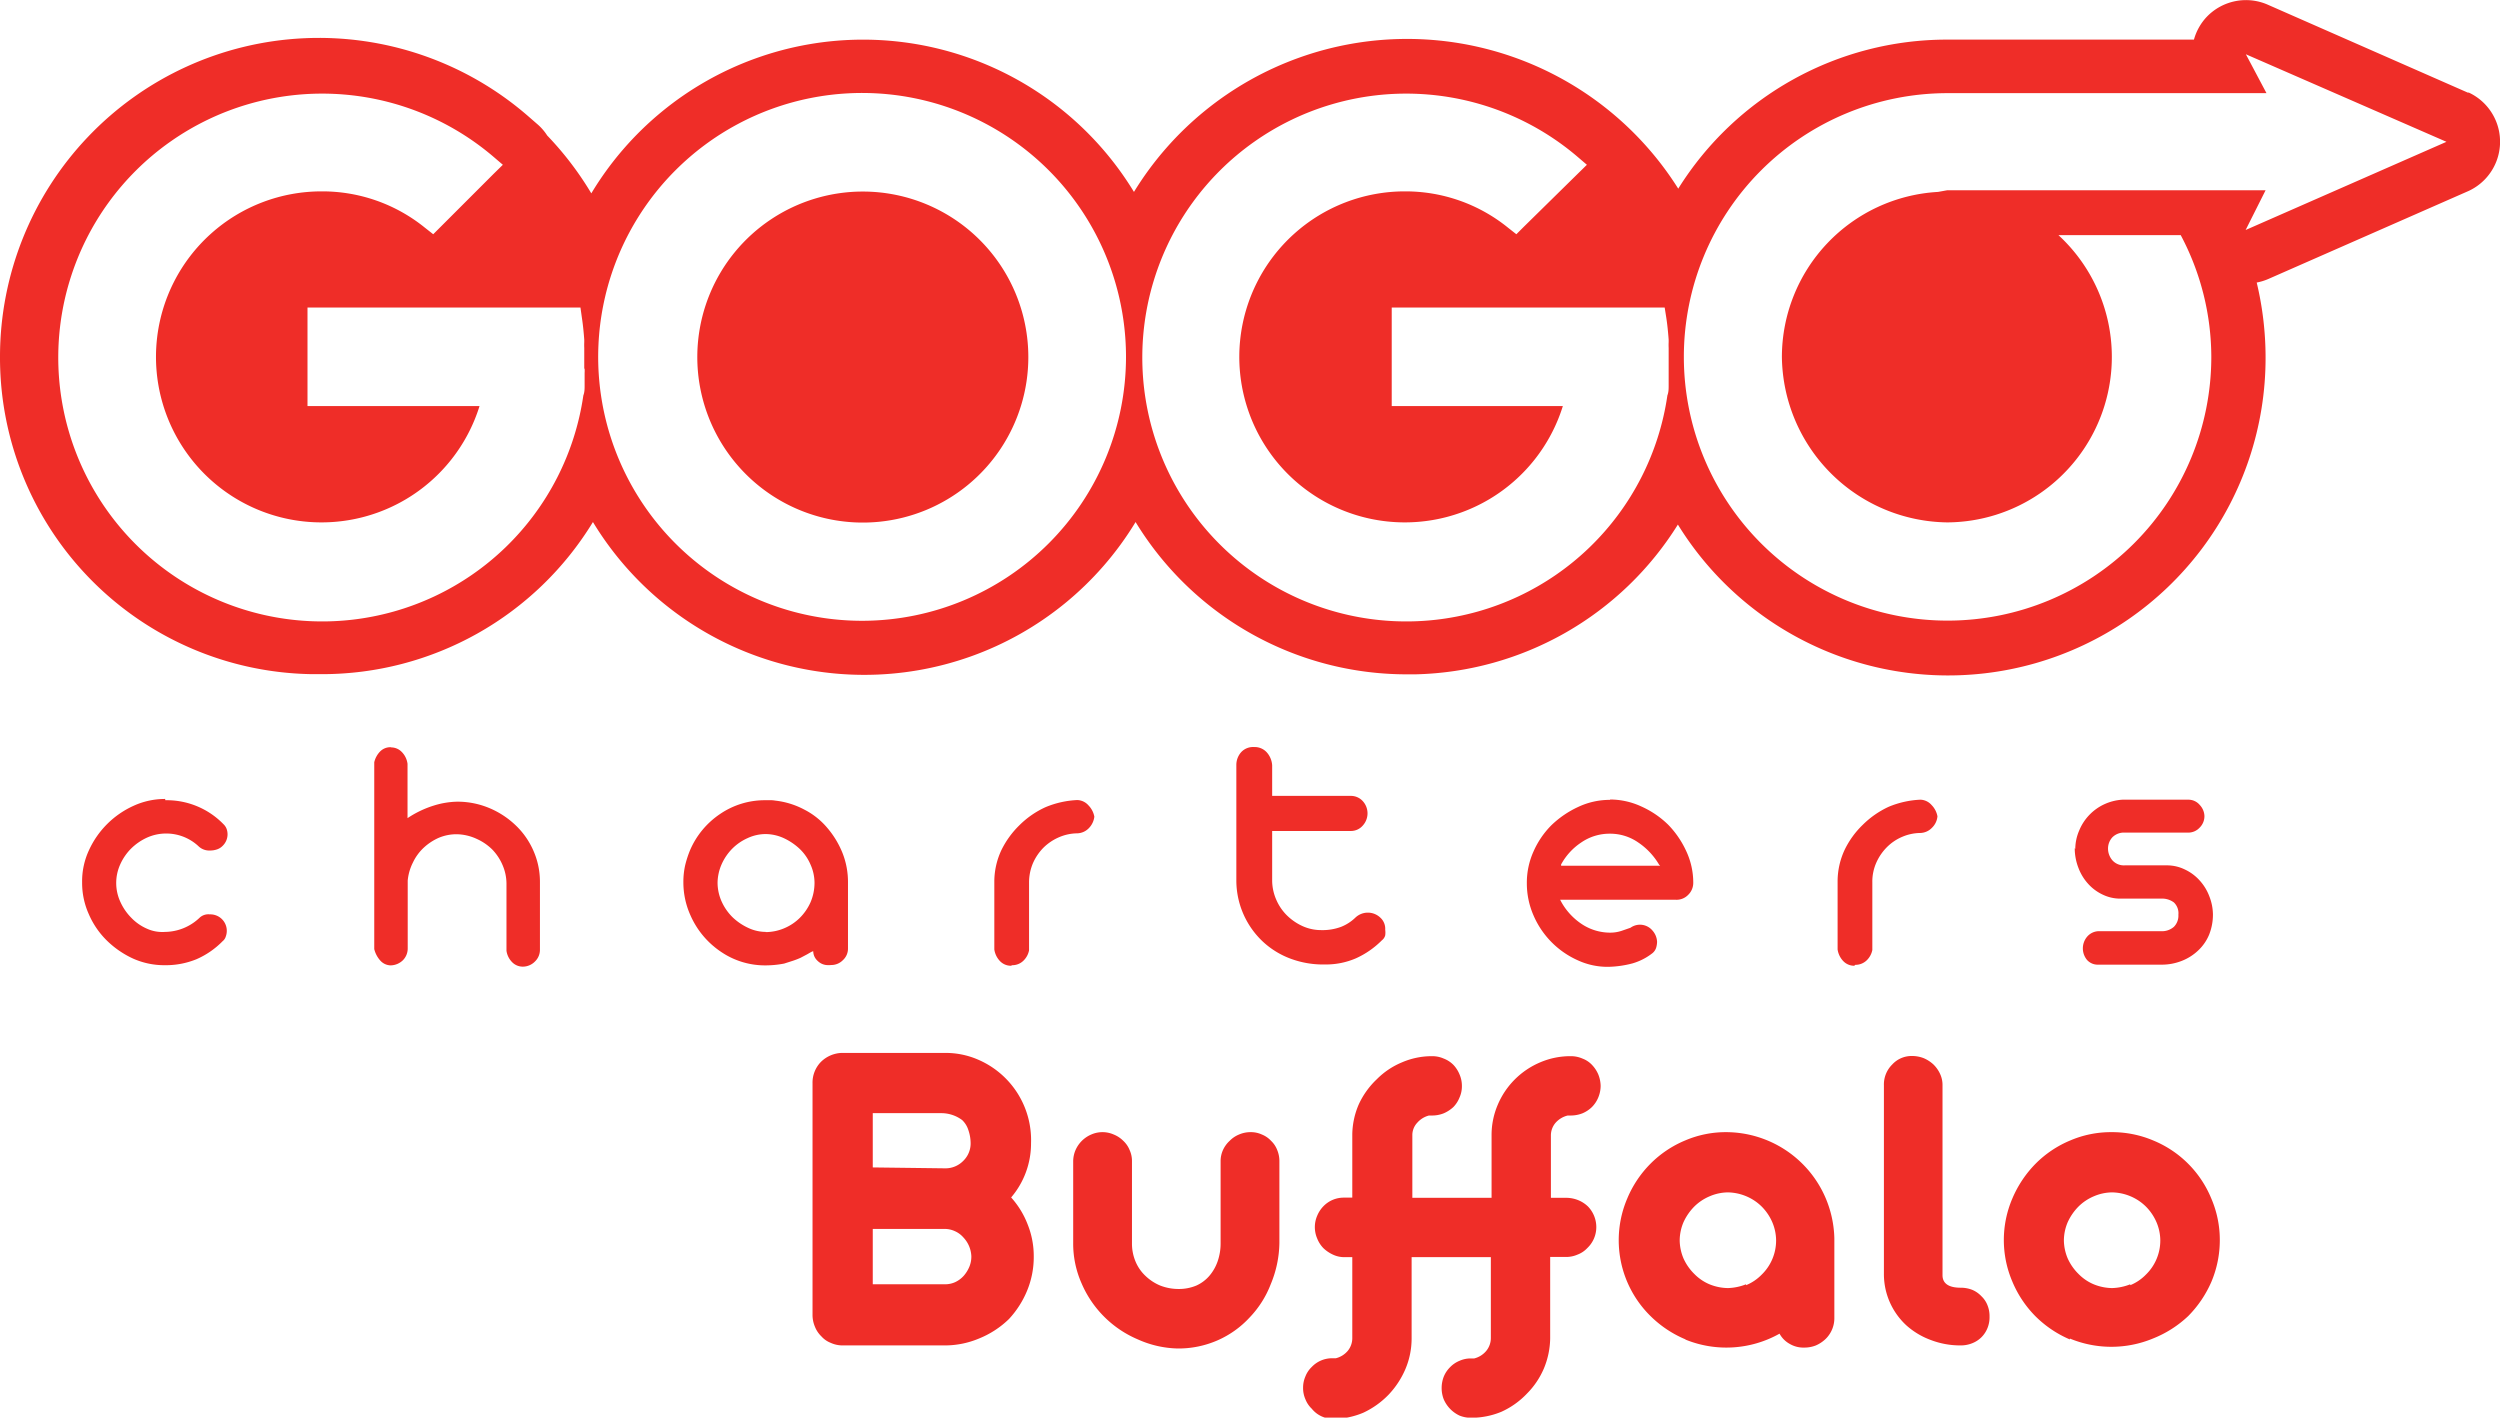 <svg id="Capa_1" data-name="Capa 1" xmlns="http://www.w3.org/2000/svg" viewBox="0 0 138.21 78.37">
  <defs>
    <style>
      .cls-1 {
        fill: #ef2d28;
      }
    </style>
  </defs>
  <g>
    <g>
      <path class="cls-1" d="M48.46,10.59a9.15,9.15,0,1,0,9.14,9.15A9.15,9.15,0,0,0,48.46,10.59Z" transform="translate(-0.75)"/>
      <path class="cls-1" d="M137.18,5.12,126.1.25a3,3,0,0,0-3.36.69,3,3,0,0,0-.7,1.25H108.39a17.51,17.51,0,0,0-14.86,8.24,17.71,17.71,0,0,0-30.09.18,17.53,17.53,0,0,0-30,.08A17.75,17.75,0,0,0,31,7.49a2.83,2.83,0,0,0-.56-.64l-.54-.47A17.63,17.63,0,0,0,.75,19.7,17.5,17.5,0,0,0,18,37.27h.53a17.54,17.54,0,0,0,15-8.41,17.54,17.54,0,0,0,30,0,17.55,17.55,0,0,0,15,8.42H79A17.57,17.57,0,0,0,93.51,29,17.55,17.55,0,0,0,126,19.74a17.85,17.85,0,0,0-.49-4.12,3,3,0,0,0,.65-.2l11.08-4.87a3,3,0,0,0,0-5.43ZM33.07,20.39a1.77,1.77,0,0,1,0,.23c0,.14,0,.28,0,.42v.06l0,.21c0,.18,0,.37-.07.55A14.59,14.59,0,1,1,28,8.64l.55.47-.51.5-2.92,2.92-.42.42-.47-.37a9,9,0,0,0-5.69-2,9.15,9.15,0,1,0,8.72,11.87H17.75V17H32.84l.08.57c.06.39.1.8.13,1.21v.14a3,3,0,0,0,0,.31v.49c0,.2,0,.41,0,.65ZM48.46,34.32A14.59,14.59,0,1,1,63,19.74,14.6,14.6,0,0,1,48.46,34.32ZM93,20.39v.23c0,.14,0,.28,0,.42v.06l0,.21c0,.18,0,.37-.07.55a14.59,14.59,0,1,1-5-13.22l.55.47-.51.5L85,12.53l-.42.42-.47-.37a9,9,0,0,0-5.69-2,9.15,9.15,0,1,0,8.73,11.87H77.69V17H92.78l.09.57c.06.39.1.8.13,1.21v.14a3,3,0,0,0,0,.31v.49c0,.2,0,.4,0,.65Zm31.9-7.68L126,10.52H108.39l-.5.09a9.15,9.15,0,0,0-8.63,9.13,9.26,9.26,0,0,0,9.14,9.14A9.15,9.15,0,0,0,114.55,13h6.76A14.4,14.4,0,0,1,123,19.74,14.58,14.58,0,1,1,108.4,5.15h17.65L124.91,3,136,7.84l-11.09,4.87Z" transform="translate(-0.75)"/>
    </g>
    <g>
      <path class="cls-1" d="M9.89,44.24a4.37,4.37,0,0,1,3.21,1.32h0a.71.71,0,0,1,.18.27.91.91,0,0,1,.05.27.89.89,0,0,1-.28.67.77.77,0,0,1-.31.19,1.15,1.15,0,0,1-.37.06.86.86,0,0,1-.66-.25,2.61,2.61,0,0,0-1.79-.69,2.58,2.58,0,0,0-1.05.23,3.07,3.07,0,0,0-.87.6,2.94,2.94,0,0,0-.6.87,2.49,2.49,0,0,0,0,2.07,3,3,0,0,0,.61.89,2.67,2.67,0,0,0,.86.6,2.05,2.05,0,0,0,1,.18,2.81,2.81,0,0,0,1.91-.78.71.71,0,0,1,.57-.19.91.91,0,0,1,.88,1.23.51.51,0,0,1-.17.25,4.59,4.59,0,0,1-1.45,1,4.47,4.47,0,0,1-1.75.33A4.22,4.22,0,0,1,8.12,53a5.12,5.12,0,0,1-1.46-1,4.6,4.6,0,0,1-1-1.46,4.21,4.21,0,0,1-.37-1.76A4.07,4.07,0,0,1,5.67,47a4.95,4.95,0,0,1,2.46-2.45,4.17,4.17,0,0,1,1.75-.38Z" transform="translate(-0.75)"/>
      <path class="cls-1" d="M22.36,41.32a.82.82,0,0,1,.6.25,1.14,1.14,0,0,1,.32.66v3a5.6,5.6,0,0,1,1.5-.71,4.67,4.67,0,0,1,1.23-.2,4.56,4.56,0,0,1,1.76.34,4.75,4.75,0,0,1,1.46.94,4.31,4.31,0,0,1,1,1.41,4.24,4.24,0,0,1,.37,1.74v3.75a.89.89,0,0,1-.27.65.94.94,0,0,1-.66.29.82.82,0,0,1-.61-.25,1.11,1.11,0,0,1-.31-.63V48.84a2.61,2.61,0,0,0-.21-1,2.85,2.85,0,0,0-.57-.87,2.92,2.92,0,0,0-.86-.59A2.73,2.73,0,0,0,26,46.12a2.53,2.53,0,0,0-1,.2,3,3,0,0,0-.82.54,2.71,2.71,0,0,0-.6.82,2.78,2.78,0,0,0-.29,1v3.75a.92.92,0,0,1-.26.65,1,1,0,0,1-.68.29.79.79,0,0,1-.57-.26,1.47,1.47,0,0,1-.34-.64V42.14a1.27,1.27,0,0,1,.31-.58.79.79,0,0,1,.61-.25Z" transform="translate(-0.75)"/>
      <path class="cls-1" d="M43.6,44.26a4.45,4.45,0,0,1,1.6.49,4.08,4.08,0,0,1,1.27,1,5,5,0,0,1,.85,1.39,4.36,4.36,0,0,1,.31,1.65v3.64a.86.86,0,0,1-.28.65.9.9,0,0,1-.64.27,1.46,1.46,0,0,1-.29,0,.82.82,0,0,1-.3-.1,1,1,0,0,1-.27-.24.72.72,0,0,1-.14-.42c-.06,0-.18.08-.34.17l-.36.19a4.49,4.49,0,0,1-.44.17l-.47.15a5.43,5.43,0,0,1-1,.1,4.32,4.32,0,0,1-2.52-.77,4.7,4.7,0,0,1-1.66-2,4.42,4.42,0,0,1-.39-1.83,4.17,4.17,0,0,1,.1-.94A5.78,5.78,0,0,1,38.9,47a4.6,4.6,0,0,1,1.66-2,4.38,4.38,0,0,1,2.52-.76h.26A1.23,1.23,0,0,1,43.6,44.26Zm-.55,7.27a2.66,2.66,0,0,0,1.05-.21,2.71,2.71,0,0,0,.87-.58,2.86,2.86,0,0,0,.59-.86,2.74,2.74,0,0,0,.22-1.08,2.48,2.48,0,0,0-.22-1,2.61,2.61,0,0,0-.6-.87,3.34,3.34,0,0,0-.87-.59,2.47,2.47,0,0,0-1-.23,2.38,2.38,0,0,0-1,.22,2.81,2.81,0,0,0-.86.59,2.91,2.91,0,0,0-.59.87,2.62,2.62,0,0,0-.22,1,2.56,2.56,0,0,0,.23,1.06,2.89,2.89,0,0,0,.6.86,3.19,3.19,0,0,0,.87.59,2.3,2.3,0,0,0,1,.22Z" transform="translate(-0.75)"/>
      <path class="cls-1" d="M56.64,53.39a.83.83,0,0,1-.61-.26,1.17,1.17,0,0,1-.31-.64V48.7A4.13,4.13,0,0,1,56.11,47a5,5,0,0,1,1-1.38,4.92,4.92,0,0,1,1.45-1,5.13,5.13,0,0,1,1.75-.39.86.86,0,0,1,.62.3,1.2,1.2,0,0,1,.32.62,1.09,1.09,0,0,1-.3.63.93.93,0,0,1-.64.29,2.61,2.61,0,0,0-1,.21,2.81,2.81,0,0,0-.86.57,2.86,2.86,0,0,0-.59.86,2.74,2.74,0,0,0-.22,1.08v3.75a1.08,1.08,0,0,1-.31.57.87.87,0,0,1-.62.25Z" transform="translate(-0.75)"/>
      <path class="cls-1" d="M70.08,41.3a.9.9,0,0,1,.69.28,1.18,1.18,0,0,1,.31.73V44h4.35a.88.88,0,0,1,.66.29,1,1,0,0,1,0,1.35.86.86,0,0,1-.64.3H71.08V48.7a2.7,2.7,0,0,0,.21,1,2.75,2.75,0,0,0,.58.88,3,3,0,0,0,.87.61,2.49,2.49,0,0,0,1.06.23,2.93,2.93,0,0,0,1.09-.18,2.43,2.43,0,0,0,.78-.5h0a1,1,0,0,1,1.4,0,.83.83,0,0,1,.26.66,1.12,1.12,0,0,1,0,.31.5.5,0,0,1-.18.27h0a4.81,4.81,0,0,1-1.44,1,4.18,4.18,0,0,1-1.71.34A5.15,5.15,0,0,1,72.1,53a4.58,4.58,0,0,1-1.53-.94,4.64,4.64,0,0,1-1.47-3.38v-6.4a1.06,1.06,0,0,1,.27-.7A.89.89,0,0,1,70.08,41.3Z" transform="translate(-0.75)"/>
      <path class="cls-1" d="M89.75,44.2a4.13,4.13,0,0,1,1.75.39,5.09,5.09,0,0,1,1.47,1,5.18,5.18,0,0,1,1,1.46,4.1,4.1,0,0,1,.39,1.75.92.92,0,0,1-.28.67.89.89,0,0,1-.72.27H87a3.52,3.52,0,0,0,1.28,1.4,2.84,2.84,0,0,0,1.44.42,2,2,0,0,0,.68-.1l.49-.17a.9.9,0,0,1,1.22.16,1,1,0,0,1,.25.62,1.25,1.25,0,0,1-.05.32.64.64,0,0,1-.2.3l0,0a3.25,3.25,0,0,1-1.11.57,5.68,5.68,0,0,1-1.32.19A3.92,3.92,0,0,1,88,53.1a4.79,4.79,0,0,1-2.47-2.49,4.42,4.42,0,0,1-.37-1.79,4.2,4.2,0,0,1,.37-1.75,4.77,4.77,0,0,1,1-1.46,5.38,5.38,0,0,1,1.47-1,4.09,4.09,0,0,1,1.77-.39Zm2.72,3.6a3.8,3.8,0,0,0-1.16-1.23,2.71,2.71,0,0,0-1.56-.48,2.76,2.76,0,0,0-1.59.49,3.41,3.41,0,0,0-1.1,1.2.1.1,0,0,0,0,.08h5.47a0,0,0,0,1,0,0Z" transform="translate(-0.75)"/>
      <path class="cls-1" d="M103.26,53.39a.83.83,0,0,1-.61-.26,1.17,1.17,0,0,1-.31-.64V48.7a4.13,4.13,0,0,1,.39-1.72,4.85,4.85,0,0,1,1-1.38,5,5,0,0,1,1.44-1,5.13,5.13,0,0,1,1.75-.39.86.86,0,0,1,.62.3,1.2,1.2,0,0,1,.32.62,1,1,0,0,1-.3.63.93.93,0,0,1-.64.29,2.61,2.61,0,0,0-1,.21,2.65,2.65,0,0,0-.85.57,2.86,2.86,0,0,0-.59.86,2.58,2.58,0,0,0-.22,1.08v3.75a1.08,1.08,0,0,1-.31.57.89.89,0,0,1-.63.25Z" transform="translate(-0.75)"/>
      <path class="cls-1" d="M115.48,46.93a2.58,2.58,0,0,1,.21-1,2.75,2.75,0,0,1,1.4-1.47,2.79,2.79,0,0,1,1-.25h3.64a.82.82,0,0,1,.63.29.94.94,0,0,1,.26.61.89.89,0,0,1-.27.65.85.85,0,0,1-.61.27h-3.52a.9.9,0,0,0-.69.26.92.92,0,0,0-.24.63,1,1,0,0,0,.24.64.85.85,0,0,0,.69.28h2.32a2.27,2.27,0,0,1,1,.23,2.55,2.55,0,0,1,.81.6,2.71,2.71,0,0,1,.54.88,2.82,2.82,0,0,1,.2,1,3,3,0,0,1-.21,1.12,2.51,2.51,0,0,1-.6.87,2.78,2.78,0,0,1-.91.58,3,3,0,0,1-1.13.21h-3.5a.79.79,0,0,1-.61-.26,1,1,0,0,1,0-1.28.87.87,0,0,1,.63-.31h3.46a1,1,0,0,0,.71-.24.87.87,0,0,0,.25-.67.82.82,0,0,0-.25-.68,1.09,1.09,0,0,0-.71-.21H118a2.24,2.24,0,0,1-1-.22,2.52,2.52,0,0,1-.81-.6,2.76,2.76,0,0,1-.54-.89,3,3,0,0,1-.2-1.08Z" transform="translate(-0.75)"/>
    </g>
  </g>
  <g>
    <path class="cls-1" d="M46.68,74.24a1.35,1.35,0,0,1-.52-.36,1.51,1.51,0,0,1-.36-.54,1.67,1.67,0,0,1-.13-.67V59.89a1.64,1.64,0,0,1,.46-1.18,1.72,1.72,0,0,1,1.14-.5H53a4.49,4.49,0,0,1,1.82.37,4.84,4.84,0,0,1,2.93,4.62,4.6,4.6,0,0,1-1.1,3,4.79,4.79,0,0,1,.92,1.51,4.69,4.69,0,0,1,.33,1.75,4.87,4.87,0,0,1-.37,1.9,5.22,5.22,0,0,1-1,1.56A5.1,5.1,0,0,1,54.87,74a4.86,4.86,0,0,1-1.88.38H47.32A1.56,1.56,0,0,1,46.68,74.24ZM53,64.59a1.37,1.37,0,0,0,1-.41,1.34,1.34,0,0,0,.41-1,2.28,2.28,0,0,0-.13-.72,1.29,1.29,0,0,0-.34-.54,1.93,1.93,0,0,0-1.12-.38H49v3ZM53,71a1.34,1.34,0,0,0,.56-.12,1.48,1.48,0,0,0,.47-.35,1.83,1.83,0,0,0,.31-.5,1.46,1.46,0,0,0,.11-.58A1.61,1.61,0,0,0,54,68.4a1.32,1.32,0,0,0-.47-.34,1.34,1.34,0,0,0-.56-.12H49V71Z" transform="translate(-0.75)"/>
    <path class="cls-1" d="M63.66,74.05a5.88,5.88,0,0,1-3.12-3.11,5.42,5.42,0,0,1-.46-2.22V64.2a1.6,1.6,0,0,1,.13-.62,1.66,1.66,0,0,1,.87-.86,1.54,1.54,0,0,1,1.24,0,1.58,1.58,0,0,1,.53.35,1.41,1.41,0,0,1,.35.51,1.44,1.44,0,0,1,.13.62v4.55a2.55,2.55,0,0,0,.2,1,2.3,2.3,0,0,0,.55.79,2.64,2.64,0,0,0,.81.53,2.78,2.78,0,0,0,1,.19,2.49,2.49,0,0,0,1-.19,2.07,2.07,0,0,0,.73-.55,2.49,2.49,0,0,0,.45-.8,3,3,0,0,0,.16-1V64.2a1.5,1.5,0,0,1,.13-.62,1.59,1.59,0,0,1,.37-.51,1.54,1.54,0,0,1,.52-.35,1.59,1.59,0,0,1,.64-.13,1.44,1.44,0,0,1,.62.13,1.41,1.41,0,0,1,.51.35,1.39,1.39,0,0,1,.34.51,1.59,1.59,0,0,1,.12.62v4.52A6.13,6.13,0,0,1,71,71a5.51,5.51,0,0,1-1.17,1.84,5.3,5.3,0,0,1-1.77,1.26,5.38,5.38,0,0,1-2.2.45A5.66,5.66,0,0,1,63.66,74.05Z" transform="translate(-0.75)"/>
    <path class="cls-1" d="M73.27,77.88a1.45,1.45,0,0,1-.35-.52,1.53,1.53,0,0,1-.13-.64,1.55,1.55,0,0,1,.13-.63,1.45,1.45,0,0,1,.35-.52,1.55,1.55,0,0,1,1.15-.48h.18a1.26,1.26,0,0,0,.66-.41,1.11,1.11,0,0,0,.25-.72V69.5h-.45a1.44,1.44,0,0,1-.62-.14,1.91,1.91,0,0,1-.53-.36,1.61,1.61,0,0,1-.34-.53,1.59,1.59,0,0,1,0-1.26,1.67,1.67,0,0,1,.34-.52,1.56,1.56,0,0,1,1.15-.48h.45v-3.5a4.31,4.31,0,0,1,.36-1.66,4.49,4.49,0,0,1,1-1.39,4.24,4.24,0,0,1,1.39-.93,4.15,4.15,0,0,1,1.66-.34,1.56,1.56,0,0,1,.64.13,1.53,1.53,0,0,1,.54.35,1.72,1.72,0,0,1,.34.53,1.59,1.59,0,0,1,.13.64,1.51,1.51,0,0,1-.13.63,1.61,1.61,0,0,1-.34.53,1.86,1.86,0,0,1-.54.35,1.73,1.73,0,0,1-.64.12h-.17a1.28,1.28,0,0,0-.64.39,1,1,0,0,0-.28.66v3.5h4.38V62.77a4.25,4.25,0,0,1,.34-1.69,4.41,4.41,0,0,1,2.35-2.35,4.22,4.22,0,0,1,1.69-.34,1.59,1.59,0,0,1,.64.13,1.4,1.4,0,0,1,.53.35,1.75,1.75,0,0,1,.35.53,1.78,1.78,0,0,1,.13.64,1.69,1.69,0,0,1-.13.63,1.63,1.63,0,0,1-.35.53,1.69,1.69,0,0,1-.53.35,1.77,1.77,0,0,1-.64.12h-.17a1.3,1.3,0,0,0-.67.4,1.07,1.07,0,0,0-.26.71v3.44h.87a1.78,1.78,0,0,1,.64.13,1.68,1.68,0,0,1,.54.35A1.64,1.64,0,0,1,89,67.84,1.59,1.59,0,0,1,88.5,69a1.42,1.42,0,0,1-.54.36,1.56,1.56,0,0,1-.64.13h-.87V74a4.49,4.49,0,0,1-.35,1.66,4.43,4.43,0,0,1-.94,1.39,4.49,4.49,0,0,1-1.41,1,4.34,4.34,0,0,1-1.68.33,1.68,1.68,0,0,1-.63-.12,1.77,1.77,0,0,1-.87-.89,1.69,1.69,0,0,1-.12-.64,1.72,1.72,0,0,1,.12-.63,1.59,1.59,0,0,1,.35-.52,1.54,1.54,0,0,1,.52-.35,1.51,1.51,0,0,1,.63-.13h.18a1.26,1.26,0,0,0,.66-.41,1.12,1.12,0,0,0,.26-.72V69.5H78.79V74a4.35,4.35,0,0,1-.34,1.68,4.78,4.78,0,0,1-.93,1.42,4.71,4.71,0,0,1-1.4,1,4.27,4.27,0,0,1-1.7.34A1.51,1.51,0,0,1,73.27,77.88Z" transform="translate(-0.75)"/>
    <path class="cls-1" d="M93.94,74.05A6.08,6.08,0,0,1,92,72.76a5.88,5.88,0,0,1-1.29-6.5A6,6,0,0,1,92,64.33a5.89,5.89,0,0,1,1.91-1.28,5.71,5.71,0,0,1,2.29-.46,6,6,0,0,1,5.46,3.6,6.05,6.05,0,0,1,.5,2.27v4.38a1.6,1.6,0,0,1-.48,1.18,1.82,1.82,0,0,1-.54.36,1.73,1.73,0,0,1-.64.12,1.49,1.49,0,0,1-.8-.2,1.42,1.42,0,0,1-.57-.57,6,6,0,0,1-5.22.32Zm3.34-3a2.56,2.56,0,0,0,.86-.58,2.63,2.63,0,0,0,.8-1.9,2.61,2.61,0,0,0-.21-1,2.79,2.79,0,0,0-.59-.87,2.69,2.69,0,0,0-.86-.57,2.73,2.73,0,0,0-1-.21,2.6,2.6,0,0,0-1,.21,2.69,2.69,0,0,0-.86.57,3,3,0,0,0-.6.87,2.61,2.61,0,0,0-.21,1,2.65,2.65,0,0,0,.21,1,2.84,2.84,0,0,0,.6.86,2.56,2.56,0,0,0,.86.58,2.78,2.78,0,0,0,1,.2A2.92,2.92,0,0,0,97.28,71Z" transform="translate(-0.75)"/>
    <path class="cls-1" d="M107.49,74.08a4.19,4.19,0,0,1-1.35-.81,3.85,3.85,0,0,1-1.24-2.86V60a1.55,1.55,0,0,1,.46-1.15,1.45,1.45,0,0,1,1.1-.47,1.77,1.77,0,0,1,.64.12,1.86,1.86,0,0,1,.54.35,1.75,1.75,0,0,1,.37.53,1.44,1.44,0,0,1,.13.62v10.5c0,.46.35.69,1,.69a1.75,1.75,0,0,1,.65.12,1.5,1.5,0,0,1,.5.35,1.39,1.39,0,0,1,.34.51,1.62,1.62,0,0,1,.11.62,1.59,1.59,0,0,1-.11.62,1.51,1.51,0,0,1-.34.52,1.5,1.5,0,0,1-.51.33,1.69,1.69,0,0,1-.64.12A4.54,4.54,0,0,1,107.49,74.08Z" transform="translate(-0.75)"/>
    <path class="cls-1" d="M115.18,74.05a6.08,6.08,0,0,1-1.91-1.29A6,6,0,0,1,112,70.85a5.84,5.84,0,0,1,0-4.59,6.17,6.17,0,0,1,1.29-1.93,5.89,5.89,0,0,1,1.91-1.28,5.71,5.71,0,0,1,2.29-.46,5.83,5.83,0,0,1,2.3.46A5.88,5.88,0,0,1,123,66.26a5.8,5.8,0,0,1,.47,2.3,5.93,5.93,0,0,1-.46,2.29,6.19,6.19,0,0,1-1.29,1.91A6.1,6.1,0,0,1,119.77,74a6,6,0,0,1-4.59,0Zm3.34-3a2.56,2.56,0,0,0,.86-.58,2.63,2.63,0,0,0,.8-1.9,2.61,2.61,0,0,0-.21-1,2.79,2.79,0,0,0-.59-.87,2.69,2.69,0,0,0-.86-.57,2.73,2.73,0,0,0-1-.21,2.6,2.6,0,0,0-1,.21,2.69,2.69,0,0,0-.86.57,3,3,0,0,0-.6.87,2.61,2.61,0,0,0-.21,1,2.65,2.65,0,0,0,.21,1,2.84,2.84,0,0,0,.6.86,2.56,2.56,0,0,0,.86.58,2.78,2.78,0,0,0,1,.2A2.92,2.92,0,0,0,118.52,71Z" transform="translate(-0.75)"/>
  </g>
</svg>
